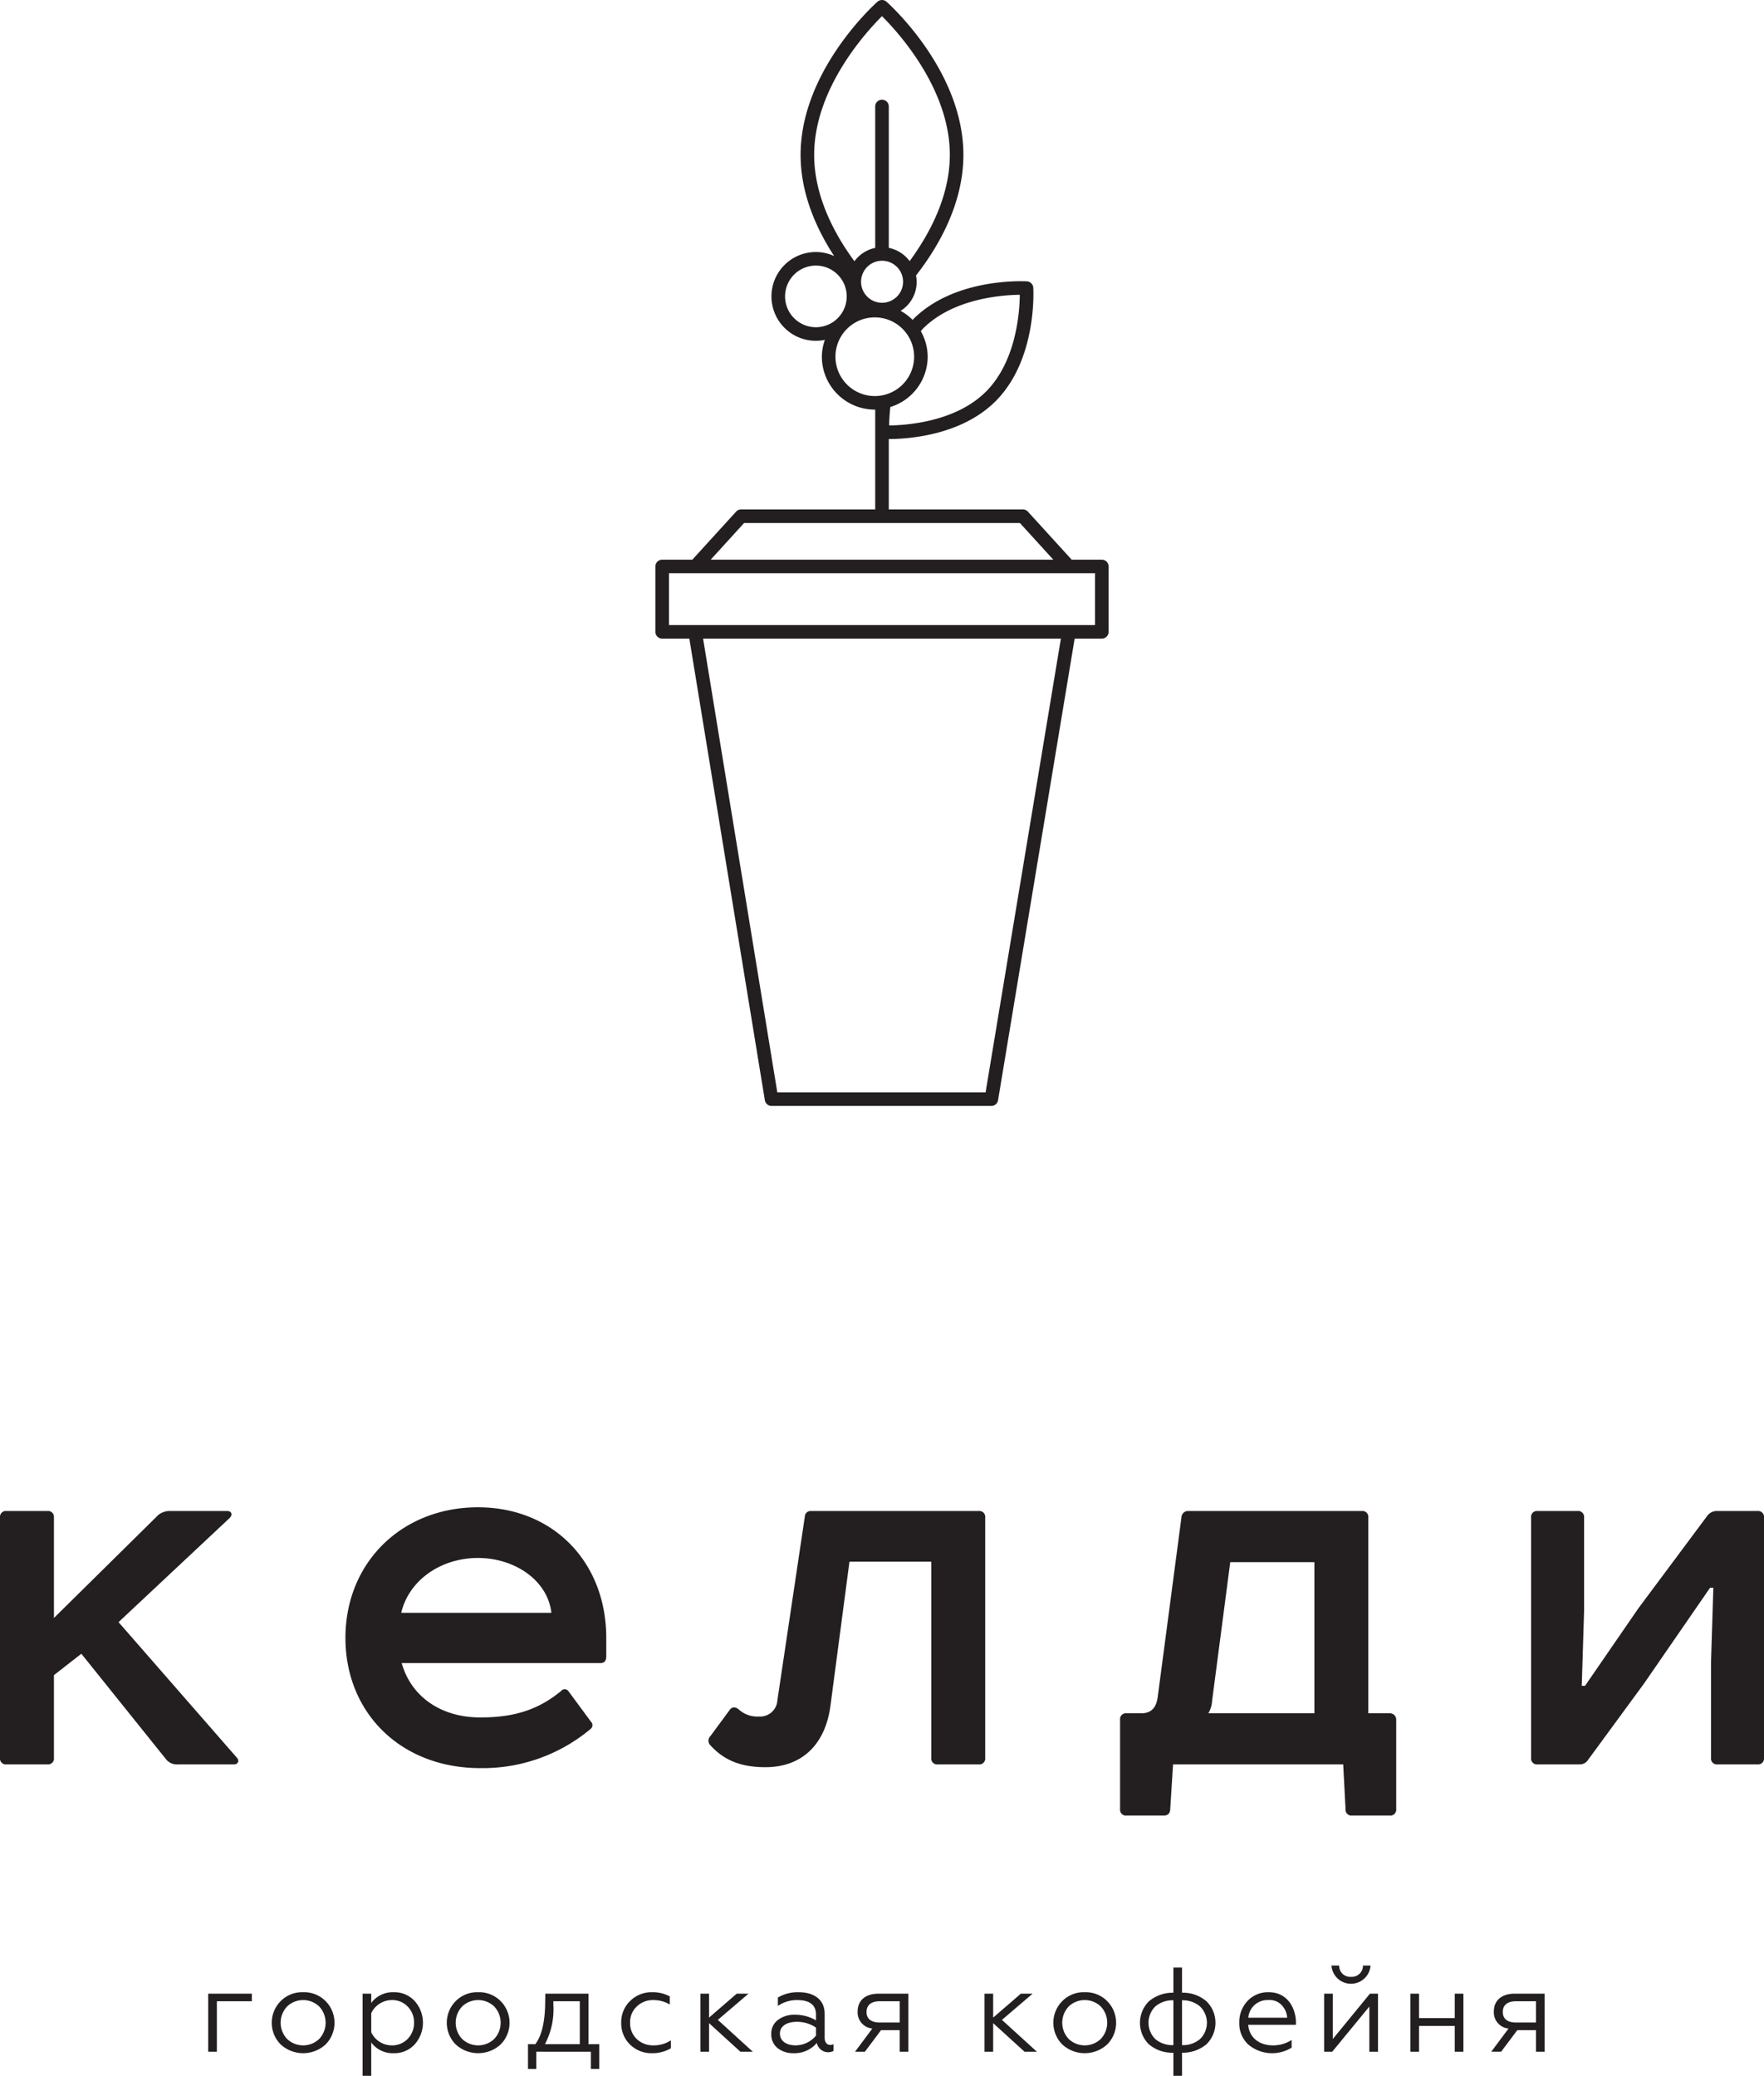 <?xml version="1.0" encoding="UTF-8"?> <svg xmlns="http://www.w3.org/2000/svg" viewBox="0 0 283.465 333.551"> <defs> <style>.cls-1{fill:#231f20;}</style> </defs> <title>Ресурс 2</title> <g id="Слой_2" data-name="Слой 2"> <g id="Слой_1-2" data-name="Слой 1"> <path class="cls-1" d="M7.619,242.797a.947.947,0,0,1,1.047,1.047v16.137l16.81-16.585a3.007,3.007,0,0,1,1.941-.599H36.531c.672,0,.897.599.374,1.121L19.049,260.653l18.977,21.739c.522.525.224,1.121-.448,1.121H28.611a2.268,2.268,0,0,1-1.867-.749L13.073,265.733,8.666,269.169v13.3a.945.945,0,0,1-1.047,1.044H1.044A.943.943,0,0,1,0,282.469V243.844a.945.945,0,0,1,1.044-1.047Z"></path> <path class="cls-1" d="M94.956,276.64a.779.779,0,0,1-.074,1.195,26.973,26.973,0,0,1-17.706,6.274c-12.775,0-21.665-8.89-21.665-20.916,0-12.179,9.114-20.992,21.293-20.992,12.102,0,20.618,8.814,20.618,20.992v2.988c0,.672-.298,1.044-.897,1.044H64.551c1.419,5.156,6.05,8.742,12.624,8.742,5.082,0,9.114-1.044,12.999-4.259a.739.739,0,0,1,1.197.076ZM64.475,259.158H88.606c-.596-5.23-5.9-8.816-11.802-8.816C70.751,250.342,65.672,254.005,64.475,259.158Z"></path> <path class="cls-1" d="M150.696,283.513a.945.945,0,0,1-1.047-1.044V250.94H136.503l-3.064,23.234c-.82,5.976-4.407,9.787-10.459,9.787-4.183,0-6.799-1.269-8.89-3.587a1.044,1.044,0,0,1,.076-1.419l3.136-4.256c.374-.448.823-.448,1.345-.076a4.454,4.454,0,0,0,3.362,1.195,2.766,2.766,0,0,0,2.914-2.616l4.407-29.508a.924.924,0,0,1,.971-.897h26.971a.947.947,0,0,1,1.047,1.047v38.625a.945.945,0,0,1-1.047,1.044Z"></path> <path class="cls-1" d="M218.834,242.797a.947.947,0,0,1,1.047,1.047v31.452h3.436a1.02,1.02,0,0,1,1.047,1.044v14.346a.945.945,0,0,1-1.047,1.044h-6.05a.945.945,0,0,1-1.047-1.044l-.374-7.173H188.503l-.448,7.097c0,.749-.372,1.121-1.044,1.121h-5.979a.943.943,0,0,1-1.044-1.044V276.34a.943.943,0,0,1,1.044-1.044h2.392c1.569,0,2.389-.897,2.614-2.614l3.811-28.838a1.065,1.065,0,0,1,1.047-1.047Zm-21.14,8.218L194.78,273.278a4.545,4.545,0,0,1-.599,2.018h17.034v-24.281Z"></path> <path class="cls-1" d="M253.506,242.797a.947.947,0,0,1,1.047,1.047v15.09l-.374,11.954h.525l8.589-12.477,11.132-14.943a1.931,1.931,0,0,1,1.569-.672h6.424a.947.947,0,0,1,1.047,1.047v38.625a.945.945,0,0,1-1.047,1.044h-6.424a.943.943,0,0,1-1.044-1.044v-15.317l.372-12.026h-.522l-10.61,15.388L255.151,282.84a1.542,1.542,0,0,1-1.197.672h-6.873a.943.943,0,0,1-1.044-1.044V243.844a.945.945,0,0,1,1.044-1.047Z"></path> <path class="cls-1" d="M33.457,329.685V320.353h7.014v1.218H34.848v8.114Z"></path> <path class="cls-1" d="M48.712,320.12a4.844,4.844,0,0,1,3.633,1.451,4.948,4.948,0,0,1,0,6.917,5.33,5.33,0,0,1-7.265,0,4.944,4.944,0,0,1,0-6.917A4.841,4.841,0,0,1,48.712,320.12Zm2.589,2.302a3.732,3.732,0,0,0-5.177,0,3.805,3.805,0,0,0,0,5.197,3.74,3.74,0,0,0,5.177,0,3.809,3.809,0,0,0,0-5.197Z"></path> <path class="cls-1" d="M59.655,333.551H58.264V320.353H59.655v1.488a4.293,4.293,0,0,1,3.613-1.72,4.408,4.408,0,0,1,3.381,1.429,5.235,5.235,0,0,1,0,6.939,4.409,4.409,0,0,1-3.381,1.429,4.293,4.293,0,0,1-3.613-1.72Zm0-6.997a3.644,3.644,0,0,0,3.284,2.106,3.453,3.453,0,0,0,2.571-1.041,3.675,3.675,0,0,0,1.024-2.611,3.587,3.587,0,0,0-1.024-2.586,3.444,3.444,0,0,0-2.571-1.044,3.697,3.697,0,0,0-3.284,2.106Z"></path> <path class="cls-1" d="M76.838,320.12a4.846,4.846,0,0,1,3.633,1.451,4.944,4.944,0,0,1,0,6.917,5.33,5.33,0,0,1-7.264,0,4.944,4.944,0,0,1,0-6.917A4.843,4.843,0,0,1,76.838,320.12Zm2.589,2.302a3.732,3.732,0,0,0-5.177,0,3.809,3.809,0,0,0,0,5.197,3.74,3.74,0,0,0,5.177,0,3.809,3.809,0,0,0,0-5.197Z"></path> <path class="cls-1" d="M84.846,332.449v-3.982h1.178c1.044-1.371,1.566-3.651,1.584-6.801l.02-1.313h6.936v8.114h1.738v3.982H94.951v-2.764H86.179v2.764Zm8.327-3.982v-6.896h-4.25v.56a12.022,12.022,0,0,1-1.353,6.336Z"></path> <path class="cls-1" d="M101.238,328.525a4.744,4.744,0,0,1-1.411-3.517,4.681,4.681,0,0,1,1.429-3.477,4.843,4.843,0,0,1,3.557-1.411,5.705,5.705,0,0,1,2.82.676v1.295a5.219,5.219,0,0,0-2.628-.713,3.707,3.707,0,0,0-2.686,1.044,3.415,3.415,0,0,0-1.064,2.608,3.48,3.48,0,0,0,1.064,2.608,3.78,3.78,0,0,0,2.686,1.022,4.994,4.994,0,0,0,2.801-.811v1.276a5.759,5.759,0,0,1-3.013.793A4.895,4.895,0,0,1,101.238,328.525Z"></path> <path class="cls-1" d="M113.94,320.353v3.844l4.444-3.844h1.893l-4.926,4.212,5.622,5.121h-1.991l-5.043-4.597v4.597h-1.391V320.353Z"></path> <path class="cls-1" d="M124.963,329.107a2.806,2.806,0,0,1-1.024-2.28,2.73,2.73,0,0,1,1.08-2.262,4.377,4.377,0,0,1,2.744-.829,6.564,6.564,0,0,1,3.362.906v-.927c0-1.564-1.024-2.335-3.071-2.335a5.326,5.326,0,0,0-3.053.946v-1.353a6.221,6.221,0,0,1,3.342-.851c2.493,0,4.173,1.2,4.173,3.459v3.844c0,.716.347,1.16.889,1.16a1.144,1.144,0,0,0,.54-.116V329.55a1.86,1.86,0,0,1-2.686-1.276,4.712,4.712,0,0,1-3.768,1.644A4.021,4.021,0,0,1,124.963,329.107Zm6.163-2.011v-1.295a5.482,5.482,0,0,0-3.033-.927c-1.7,0-2.764.716-2.764,1.876,0,1.255,1.102,1.91,2.551,1.91A4.304,4.304,0,0,0,131.125,327.096Z"></path> <path class="cls-1" d="M137.394,329.685l2.782-3.728a2.608,2.608,0,0,1-2.357-2.764c0-1.68,1.178-2.84,3.342-2.84h4.811v9.332h-1.391v-3.477h-2.995l-2.608,3.477Zm7.188-4.695v-3.419H141.374c-1.371,0-2.126.618-2.126,1.72,0,1.099.754,1.699,2.126,1.699Z"></path> <path class="cls-1" d="M159.596,320.353v3.844l4.444-3.844h1.891l-4.925,4.212,5.622,5.121H164.64l-5.044-4.597v4.597h-1.39V320.353Z"></path> <path class="cls-1" d="M174.309,320.12a4.849,4.849,0,0,1,3.633,1.451,4.944,4.944,0,0,1,0,6.917,5.332,5.332,0,0,1-7.266,0,4.952,4.952,0,0,1,0-6.917A4.849,4.849,0,0,1,174.309,320.12Zm2.589,2.302a3.73,3.73,0,0,0-5.176,0,3.805,3.805,0,0,0,0,5.197,3.738,3.738,0,0,0,5.176,0,3.805,3.805,0,0,0,0-5.197Z"></path> <path class="cls-1" d="M188.556,316.16h1.389v4.04a5.797,5.797,0,0,1,3.924,1.371,4.844,4.844,0,0,1,.018,6.896,5.917,5.917,0,0,1-3.942,1.374v3.709h-1.389v-3.709a5.804,5.804,0,0,1-3.942-1.353,4.877,4.877,0,0,1,0-6.899,5.92,5.92,0,0,1,3.942-1.389Zm0,5.255a4.318,4.318,0,0,0-2.877.967,3.685,3.685,0,0,0,0,5.292,4.292,4.292,0,0,0,2.877.949Zm1.389,7.208a4.256,4.256,0,0,0,2.862-.949,3.644,3.644,0,0,0,0-5.292,4.282,4.282,0,0,0-2.862-.967Z"></path> <path class="cls-1" d="M200.618,328.546a4.569,4.569,0,0,1-1.469-3.517,4.912,4.912,0,0,1,1.313-3.498,4.483,4.483,0,0,1,3.422-1.411c3.128,0,4.365,2.745,4.365,4.851v.386h-7.67c.156,2.011,1.738,3.303,3.979,3.303a5.458,5.458,0,0,0,2.996-.869v1.236a5.95,5.95,0,0,1-6.936-.48Zm6.222-4.328a3.2,3.2,0,0,0-.814-1.953,2.653,2.653,0,0,0-2.201-.888,3.137,3.137,0,0,0-2.28.848,3.094,3.094,0,0,0-.949,1.992Z"></path> <path class="cls-1" d="M212.779,329.685V320.353h1.393v7.285l5.971-7.285h1.292v9.332h-1.39v-7.263l-5.968,7.263Zm1.181-13.853h1.237a1.77,1.77,0,0,0,1.91,1.815,1.795,1.795,0,0,0,1.916-1.815h1.215a3.146,3.146,0,0,1-6.277,0Z"></path> <path class="cls-1" d="M226.64,329.685V320.353h1.393v3.924h5.736V320.353h1.393v9.332h-1.393v-4.153H228.033v4.153Z"></path> <path class="cls-1" d="M239.633,329.685l2.779-3.728a2.609,2.609,0,0,1-2.357-2.764c0-1.68,1.181-2.84,3.342-2.84h4.811v9.332H246.82v-3.477h-2.993l-2.608,3.477ZM246.82,324.99v-3.419H243.612c-1.371,0-2.124.618-2.124,1.72,0,1.099.753,1.699,2.124,1.699Z"></path> <path class="cls-1" d="M177.054,89.93H172.21l-7.029-7.715a1.085,1.085,0,0,0-.806-.356H142.822V70.55c3.009-.007,11.617-.539,17.161-6.082,6.661-6.659,6.088-17.77,6.06-18.238a1.094,1.094,0,0,0-1.025-1.025c-.466-.021-11.577-.605-18.24,6.06-.044.044-.08.092-.123.137a8.53,8.53,0,0,0-1.931-1.454,5.449,5.449,0,0,0,2.474-5.679c3.49-4.474,7.614-11.418,7.614-19.383,0-13.477-11.852-24.164-12.357-24.611a1.094,1.094,0,0,0-1.448,0c-.505.447-12.356,11.134-12.356,24.611,0,6.295,2.587,11.947,5.392,16.258a7.067,7.067,0,0,0-2.935-.649,7.133,7.133,0,1,0,1.444,14.117,8.388,8.388,0,0,0-.483,2.706,8.511,8.511,0,0,0,8.503,8.5c.023,0,.045-.007.069-.007V81.86H119.09a1.085,1.085,0,0,0-.806.356l-7.029,7.715H106.41a1.089,1.089,0,0,0-1.091,1.089V101.53A1.089,1.089,0,0,0,106.41,102.62h4.363l12.135,74.172a1.089,1.089,0,0,0,1.075.913h35.322a1.087,1.087,0,0,0,1.075-.91l12.31-74.175h4.364a1.089,1.089,0,0,0,1.091-1.089V91.02A1.089,1.089,0,0,0,177.054,89.93Zm-28.734-37.127c4.869-4.867,12.77-5.406,15.558-5.436-.03,2.79-.569,10.69-5.438,15.561-4.871,4.868-12.773,5.406-15.559,5.436.007-.7.058-1.742.195-2.966a8.482,8.482,0,0,0,5.997-8.081,8.395,8.395,0,0,0-1.1-4.099C148.091,53.082,148.191,52.933,148.321,52.803Zm-6.576-4.153a3.375,3.375,0,1,1,3.374-3.377A3.38,3.38,0,0,1,141.745,48.651ZM141.732,2.598c2.543,2.528,10.9,11.649,10.9,22.287,0,6.742-3.352,12.843-6.458,17.072a5.544,5.544,0,0,0-3.352-2.127V17.076a1.091,1.091,0,0,0-2.181,0V39.834a5.548,5.548,0,0,0-3.342,2.144c-3.108-4.226-6.466-10.332-6.466-17.093C130.833,14.247,139.188,5.126,141.732,2.598Zm-15.576,45.031a4.953,4.953,0,1,1,4.953,4.953A4.961,4.961,0,0,1,126.156,47.629Zm8.095,9.689a6.321,6.321,0,1,1,6.322,6.322A6.328,6.328,0,0,1,134.251,57.318Zm-14.679,26.72h44.32l5.367,5.893H114.206ZM158.38,175.526H124.91L112.983,102.62h57.496Zm17.584-75.085H107.501V92.109h68.463Z"></path> </g> </g> </svg> 